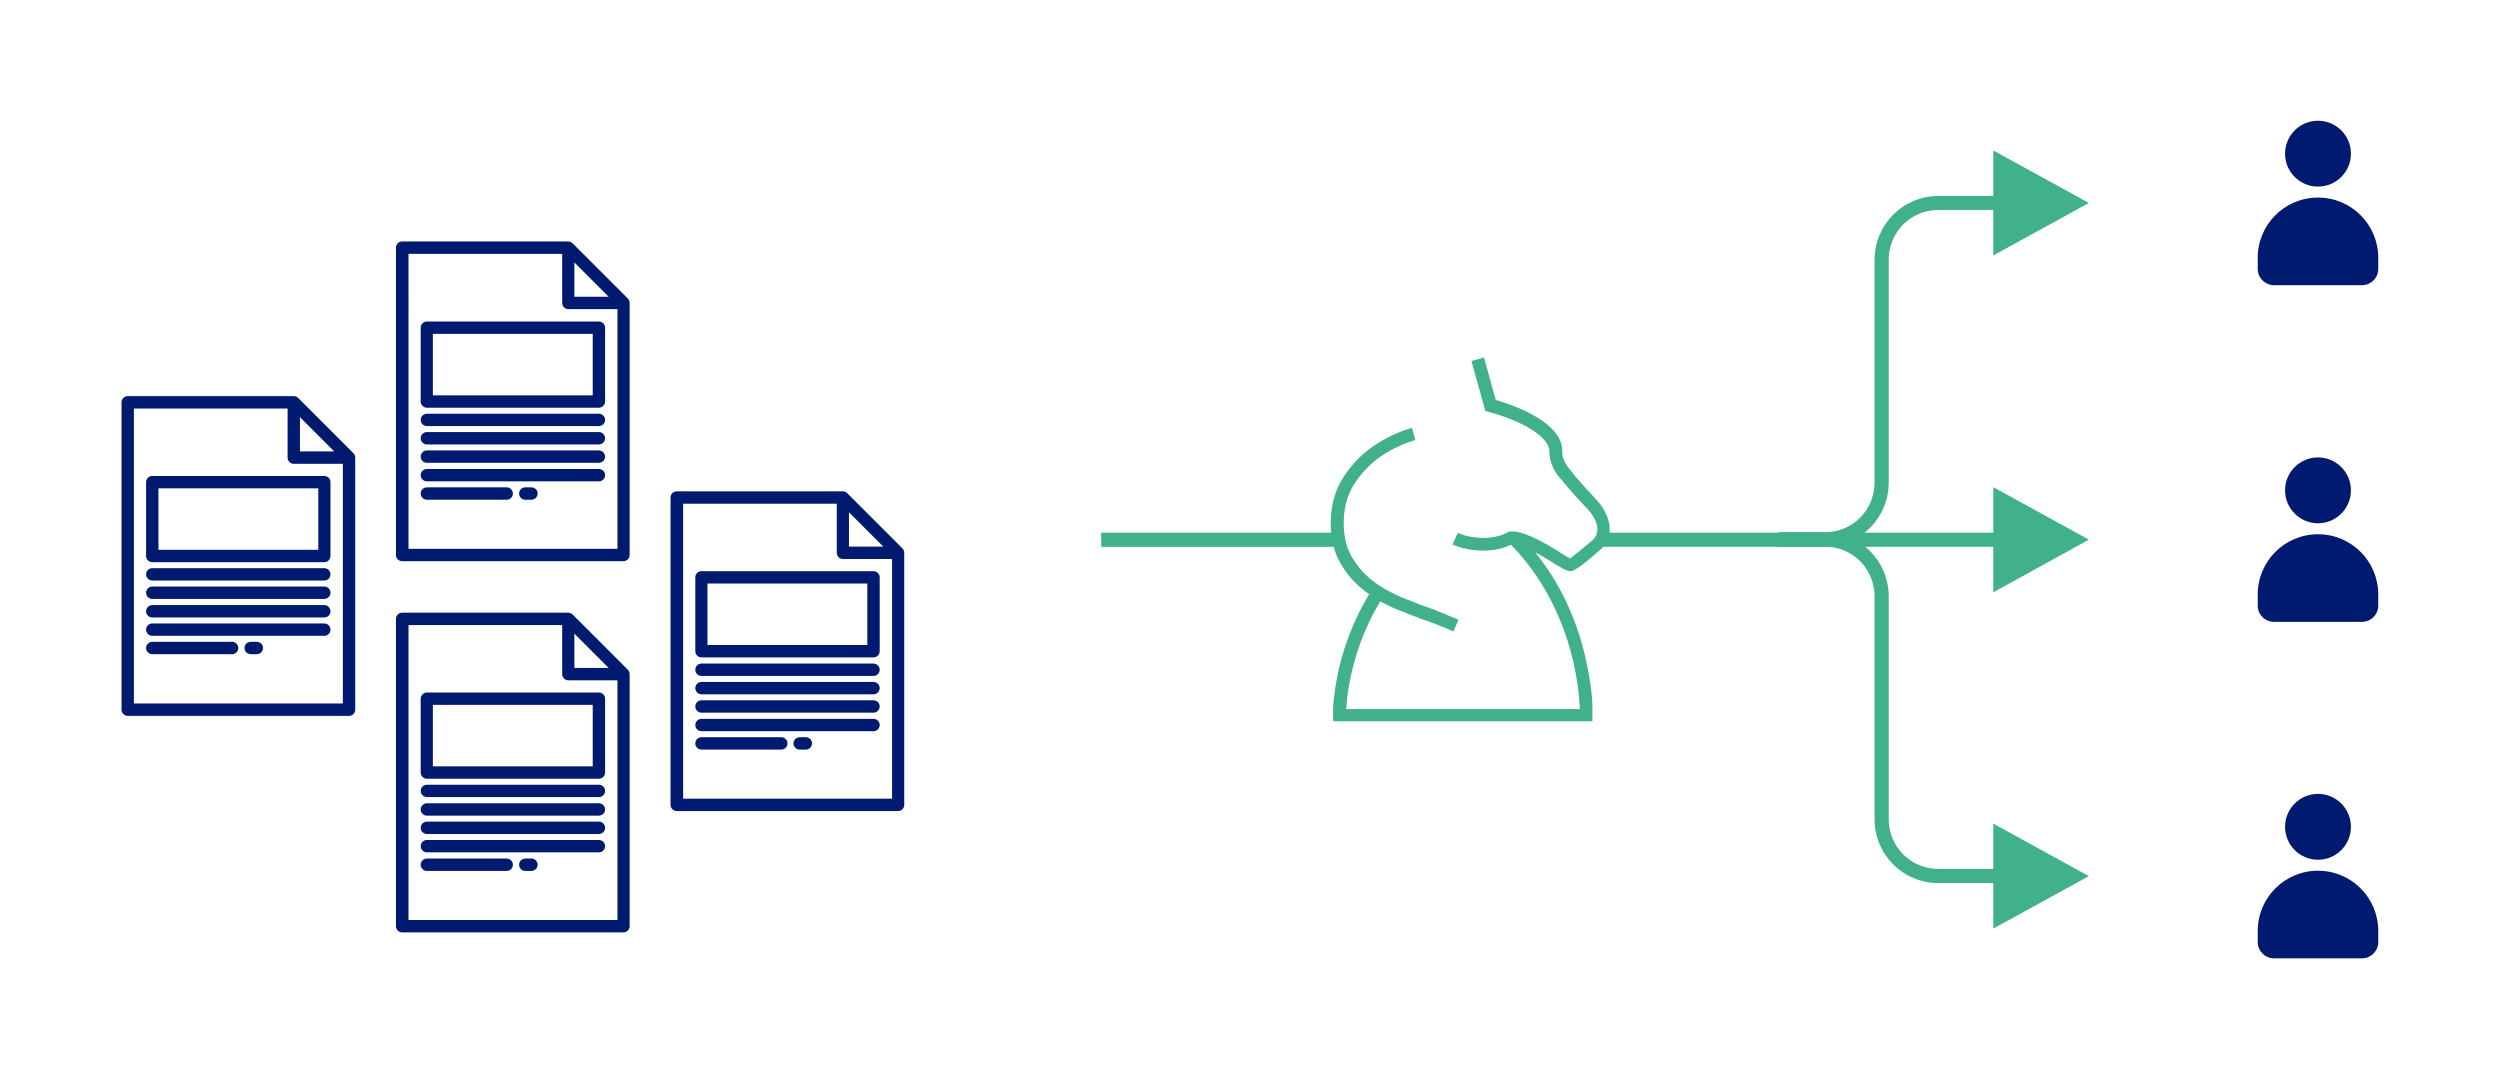 <svg xmlns="http://www.w3.org/2000/svg" id="uuid-10545ebf-edc0-463f-87c9-9c8dd4316a68" viewBox="0 0 125.27 54.09"><g id="uuid-3f4c660a-7f71-47a7-8ddd-85d8eff806ad"><rect width="125.27" height="54.09" style="fill:none;"></rect><polygon points="99.88 24.41 104.67 27.04 99.88 29.68 99.88 27.4 80.19 27.4 80.19 26.69 99.88 26.69 99.88 24.41" style="fill:#41b18b;"></polygon><g id="uuid-6b00f024-05ca-42a5-964f-5bf3602172d3"><g><path d="M17.71,22.71l-2.77-2.77c-.06-.06-.14-.09-.22-.09H6.4c-.17,0-.31,.14-.31,.31v15.4c0,.17,.14,.31,.31,.31h11.09c.17,0,.31-.14,.31-.31v-12.63c0-.08-.03-.16-.09-.22h0Zm-2.68-1.81h0l1.72,1.72h-1.72v-1.72Zm2.16,14.35H6.71v-14.78h7.7v2.46c0,.17,.14,.31,.31,.31h2.46v12.01Z" style="fill:#001a70;"></path><path d="M16.26,28.47H7.63c-.17,0-.31,.14-.31,.31s.14,.31,.31,.31h8.62c.17,0,.31-.14,.31-.31s-.14-.31-.31-.31Z" style="fill:#001a70;"></path><path d="M16.26,29.39H7.63c-.17,0-.31,.14-.31,.31s.14,.31,.31,.31h8.62c.17,0,.31-.14,.31-.31s-.14-.31-.31-.31Z" style="fill:#001a70;"></path><path d="M16.26,30.32H7.63c-.17,0-.31,.14-.31,.31s.14,.31,.31,.31h8.62c.17,0,.31-.14,.31-.31s-.14-.31-.31-.31Z" style="fill:#001a70;"></path><path d="M16.26,31.24H7.63c-.17,0-.31,.14-.31,.31s.14,.31,.31,.31h8.62c.17,0,.31-.14,.31-.31s-.14-.31-.31-.31Z" style="fill:#001a70;"></path><path d="M11.64,32.16H7.63c-.17,0-.31,.14-.31,.31s.14,.31,.31,.31h4c.17,0,.31-.14,.31-.31s-.14-.31-.31-.31Z" style="fill:#001a70;"></path><path d="M12.87,32.16h-.31c-.17,0-.31,.14-.31,.31s.14,.31,.31,.31h.31c.17,0,.31-.14,.31-.31s-.14-.31-.31-.31Z" style="fill:#001a70;"></path><path d="M16.26,23.85H7.63c-.17,0-.31,.14-.31,.31v3.7c0,.17,.14,.31,.31,.31h8.62c.17,0,.31-.14,.31-.31v-3.7c0-.17-.14-.31-.31-.31Zm-.31,3.7H7.94v-3.08H15.95v3.08Z" style="fill:#001a70;"></path></g><g><path d="M31.46,14.96l-2.77-2.77c-.06-.06-.14-.09-.22-.09h-8.32c-.17,0-.31,.14-.31,.31v15.4c0,.17,.14,.31,.31,.31h11.09c.17,0,.31-.14,.31-.31V15.18c0-.08-.03-.16-.09-.22h0Zm-2.68-1.81h0l1.72,1.72h-1.72v-1.72Zm2.16,14.35h-10.47V12.72h7.7v2.46c0,.17,.14,.31,.31,.31h2.46v12.01Z" style="fill:#001a70;"></path><path d="M30.01,20.73h-8.62c-.17,0-.31,.14-.31,.31s.14,.31,.31,.31h8.62c.17,0,.31-.14,.31-.31s-.14-.31-.31-.31Z" style="fill:#001a70;"></path><path d="M30.01,21.65h-8.62c-.17,0-.31,.14-.31,.31s.14,.31,.31,.31h8.62c.17,0,.31-.14,.31-.31s-.14-.31-.31-.31Z" style="fill:#001a70;"></path><path d="M30.01,22.57h-8.62c-.17,0-.31,.14-.31,.31s.14,.31,.31,.31h8.62c.17,0,.31-.14,.31-.31s-.14-.31-.31-.31Z" style="fill:#001a70;"></path><path d="M30.01,23.5h-8.62c-.17,0-.31,.14-.31,.31s.14,.31,.31,.31h8.62c.17,0,.31-.14,.31-.31s-.14-.31-.31-.31Z" style="fill:#001a70;"></path><path d="M25.39,24.42h-4c-.17,0-.31,.14-.31,.31s.14,.31,.31,.31h4c.17,0,.31-.14,.31-.31s-.14-.31-.31-.31Z" style="fill:#001a70;"></path><path d="M26.63,24.42h-.31c-.17,0-.31,.14-.31,.31s.14,.31,.31,.31h.31c.17,0,.31-.14,.31-.31s-.14-.31-.31-.31Z" style="fill:#001a70;"></path><path d="M30.01,16.11h-8.62c-.17,0-.31,.14-.31,.31v3.7c0,.17,.14,.31,.31,.31h8.62c.17,0,.31-.14,.31-.31v-3.7c0-.17-.14-.31-.31-.31Zm-.31,3.7h-8.01v-3.08h8.01v3.08Z" style="fill:#001a70;"></path></g><g><path d="M45.22,27.48l-2.77-2.77c-.06-.06-.14-.09-.22-.09h-8.32c-.17,0-.31,.14-.31,.31v15.4c0,.17,.14,.31,.31,.31h11.09c.17,0,.31-.14,.31-.31v-12.63c0-.08-.03-.16-.09-.22h0Zm-2.68-1.81h0l1.72,1.72h-1.72v-1.72Zm2.16,14.35h-10.47v-14.78h7.7v2.46c0,.17,.14,.31,.31,.31h2.46v12.01Z" style="fill:#001a70;"></path><path d="M43.77,33.25h-8.62c-.17,0-.31,.14-.31,.31s.14,.31,.31,.31h8.62c.17,0,.31-.14,.31-.31s-.14-.31-.31-.31Z" style="fill:#001a70;"></path><path d="M43.77,34.17h-8.62c-.17,0-.31,.14-.31,.31s.14,.31,.31,.31h8.62c.17,0,.31-.14,.31-.31s-.14-.31-.31-.31Z" style="fill:#001a70;"></path><path d="M43.77,35.09h-8.62c-.17,0-.31,.14-.31,.31s.14,.31,.31,.31h8.62c.17,0,.31-.14,.31-.31s-.14-.31-.31-.31Z" style="fill:#001a70;"></path><path d="M43.77,36.02h-8.62c-.17,0-.31,.14-.31,.31s.14,.31,.31,.31h8.62c.17,0,.31-.14,.31-.31s-.14-.31-.31-.31Z" style="fill:#001a70;"></path><path d="M39.15,36.94h-4c-.17,0-.31,.14-.31,.31s.14,.31,.31,.31h4c.17,0,.31-.14,.31-.31s-.14-.31-.31-.31Z" style="fill:#001a70;"></path><path d="M40.38,36.94h-.31c-.17,0-.31,.14-.31,.31s.14,.31,.31,.31h.31c.17,0,.31-.14,.31-.31s-.14-.31-.31-.31Z" style="fill:#001a70;"></path><path d="M43.77,28.62h-8.62c-.17,0-.31,.14-.31,.31v3.7c0,.17,.14,.31,.31,.31h8.62c.17,0,.31-.14,.31-.31v-3.7c0-.17-.14-.31-.31-.31Zm-.31,3.7h-8.01v-3.08h8.01v3.08Z" style="fill:#001a70;"></path></g><g><path d="M31.46,33.56l-2.77-2.77c-.06-.06-.14-.09-.22-.09h-8.32c-.17,0-.31,.14-.31,.31v15.4c0,.17,.14,.31,.31,.31h11.09c.17,0,.31-.14,.31-.31v-12.63c0-.08-.03-.16-.09-.22h0Zm-2.68-1.81h0l1.72,1.72h-1.72v-1.72Zm2.16,14.35h-10.47v-14.78h7.7v2.46c0,.17,.14,.31,.31,.31h2.46v12.01Z" style="fill:#001a70;"></path><path d="M30.01,39.32h-8.62c-.17,0-.31,.14-.31,.31s.14,.31,.31,.31h8.62c.17,0,.31-.14,.31-.31s-.14-.31-.31-.31Z" style="fill:#001a70;"></path><path d="M30.01,40.25h-8.62c-.17,0-.31,.14-.31,.31s.14,.31,.31,.31h8.62c.17,0,.31-.14,.31-.31s-.14-.31-.31-.31Z" style="fill:#001a70;"></path><path d="M30.01,41.17h-8.62c-.17,0-.31,.14-.31,.31s.14,.31,.31,.31h8.62c.17,0,.31-.14,.31-.31s-.14-.31-.31-.31Z" style="fill:#001a70;"></path><path d="M30.01,42.09h-8.62c-.17,0-.31,.14-.31,.31s.14,.31,.31,.31h8.62c.17,0,.31-.14,.31-.31s-.14-.31-.31-.31Z" style="fill:#001a70;"></path><path d="M25.39,43.02h-4c-.17,0-.31,.14-.31,.31s.14,.31,.31,.31h4c.17,0,.31-.14,.31-.31s-.14-.31-.31-.31Z" style="fill:#001a70;"></path><path d="M26.63,43.02h-.31c-.17,0-.31,.14-.31,.31s.14,.31,.31,.31h.31c.17,0,.31-.14,.31-.31s-.14-.31-.31-.31Z" style="fill:#001a70;"></path><path d="M30.01,34.7h-8.62c-.17,0-.31,.14-.31,.31v3.7c0,.17,.14,.31,.31,.31h8.62c.17,0,.31-.14,.31-.31v-3.7c0-.17-.14-.31-.31-.31Zm-.31,3.7h-8.01v-3.08h8.01v3.08Z" style="fill:#001a70;"></path></g></g><path d="M74.34,17.92l-.61,.17,.7,2.51,.17,.04c.79,.2,2.94,.95,3.04,1.95-.03,.5,.22,1.04,.57,1.41,.41,.52,.9,1.04,1.35,1.52,.36,.39,.72,1.04,.28,1.51-.36,.31-.74,.63-1.12,.92l-.04,.03-.04-.02c-.07-.04-.14-.07-.21-.11-.51-.34-2.15-1.39-2.83-1.2h-.04l-.03,.03c-.67,.38-1.77,.34-2.48,.02l-.27,.58c.83,.38,2.06,.43,2.88,.04l.05-.02,.04,.04c2.07,2.1,3.26,5.18,3.41,8.11v.08h-11.7v-.09c.13-1.81,.74-3.69,1.66-5.24l.04-.07,.07,.04c.24,.13,.5,.26,.75,.36,.55,.22,1.1,.44,1.66,.63,.4,.15,.8,.31,1.19,.48l.25-.59c-.41-.17-.81-.33-1.22-.5-.55-.19-1.09-.4-1.63-.62-.52-.22-1.01-.49-1.45-.83-.42-.32-.77-.73-1.04-1.19-.3-.51-.41-1.11-.41-1.7,0-.68,.15-1.35,.51-1.93,.35-.55,.8-1.03,1.33-1.4,.54-.37,1.13-.65,1.75-.83l-.17-.61c-.69,.2-1.35,.51-1.94,.92-.61,.42-1.12,.96-1.52,1.59-.43,.68-.61,1.46-.61,2.26,0,.7,.13,1.41,.49,2.02,.31,.54,.72,1.01,1.21,1.38,.06,.04,.11,.08,.17,.12l.06,.04-.04,.06c-.75,1.26-1.29,2.66-1.57,4.1-.1,.53-.23,1.35-.2,1.9v.31h12.99v-.31c.04-.82-.13-1.88-.3-2.67-.4-1.87-1.17-3.66-2.33-5.18l-.24-.31,.34,.19c.28,.16,.55,.33,.81,.5h.02c.15,.1,.43,.26,.61,.26,.3,0,1.35-.96,1.56-1.14h.01c.71-.73,.34-1.77-.26-2.42-.08-.09-1.14-1.21-1.3-1.48l-.04-.05c-.22-.23-.42-.62-.39-.95v-.05c-.07-1.34-2.22-2.16-3.29-2.48h-.04l-.6-2.17h0Z" style="fill:#41b18b; fill-rule:evenodd;"></path><polygon points="55.18 26.69 67.13 26.69 67.13 27.4 55.18 27.4 55.18 26.69" style="fill:#41b18b;"></polygon><g id="uuid-6d35848e-ecc2-4267-9432-4fa575319626"><path d="M116.15,9.9c-1.67,0-3.02,1.35-3.02,3.02v.55c0,.46,.37,.82,.82,.82h4.4c.46,0,.82-.37,.82-.82v-.55c0-1.67-1.35-3.02-3.02-3.02h0Z" style="fill:#001a70;"></path><circle cx="116.15" cy="7.7" r="1.65" style="fill:#001a70;"></circle></g><g id="uuid-9675aec7-a826-4ff8-a85c-bad680838a10"><path d="M116.15,26.77c-1.67,0-3.02,1.35-3.02,3.02v.55c0,.46,.37,.82,.82,.82h4.4c.46,0,.82-.37,.82-.82v-.55c0-1.67-1.35-3.02-3.02-3.02h0Z" style="fill:#001a70;"></path><circle cx="116.15" cy="24.57" r="1.65" style="fill:#001a70;"></circle></g><g id="uuid-e58e4163-e3a0-4213-99b6-016d377983da"><path d="M116.15,43.63c-1.67,0-3.02,1.35-3.02,3.02v.55c0,.46,.37,.82,.82,.82h4.4c.46,0,.82-.37,.82-.82v-.55c0-1.67-1.35-3.02-3.02-3.02h0Z" style="fill:#001a70;"></path><circle cx="116.15" cy="41.43" r="1.65" style="fill:#001a70;"></circle></g><path d="M99.88,41.27l4.79,2.63-4.79,2.63v-2.28h-2.76c-1.77-.01-3.18-1.42-3.19-3.19v-11.19c-.01-1.38-1.1-2.47-2.48-2.48h-2.32v-.71h2.32c1.77,.01,3.18,1.42,3.19,3.19v11.19c.01,1.38,1.1,2.47,2.48,2.48h2.76v-2.28h0Z" style="fill:#41b18b;"></path><path d="M99.88,7.54l4.79,2.63-4.79,2.63v-2.28h-2.76c-1.38,.01-2.47,1.1-2.48,2.48v11.19c-.01,1.77-1.42,3.18-3.19,3.19h-2.32v-.71h2.32c1.38-.01,2.47-1.1,2.48-2.48V13.01c.01-1.77,1.42-3.18,3.19-3.19h2.76v-2.28h0Z" style="fill:#41b18b;"></path></g></svg>